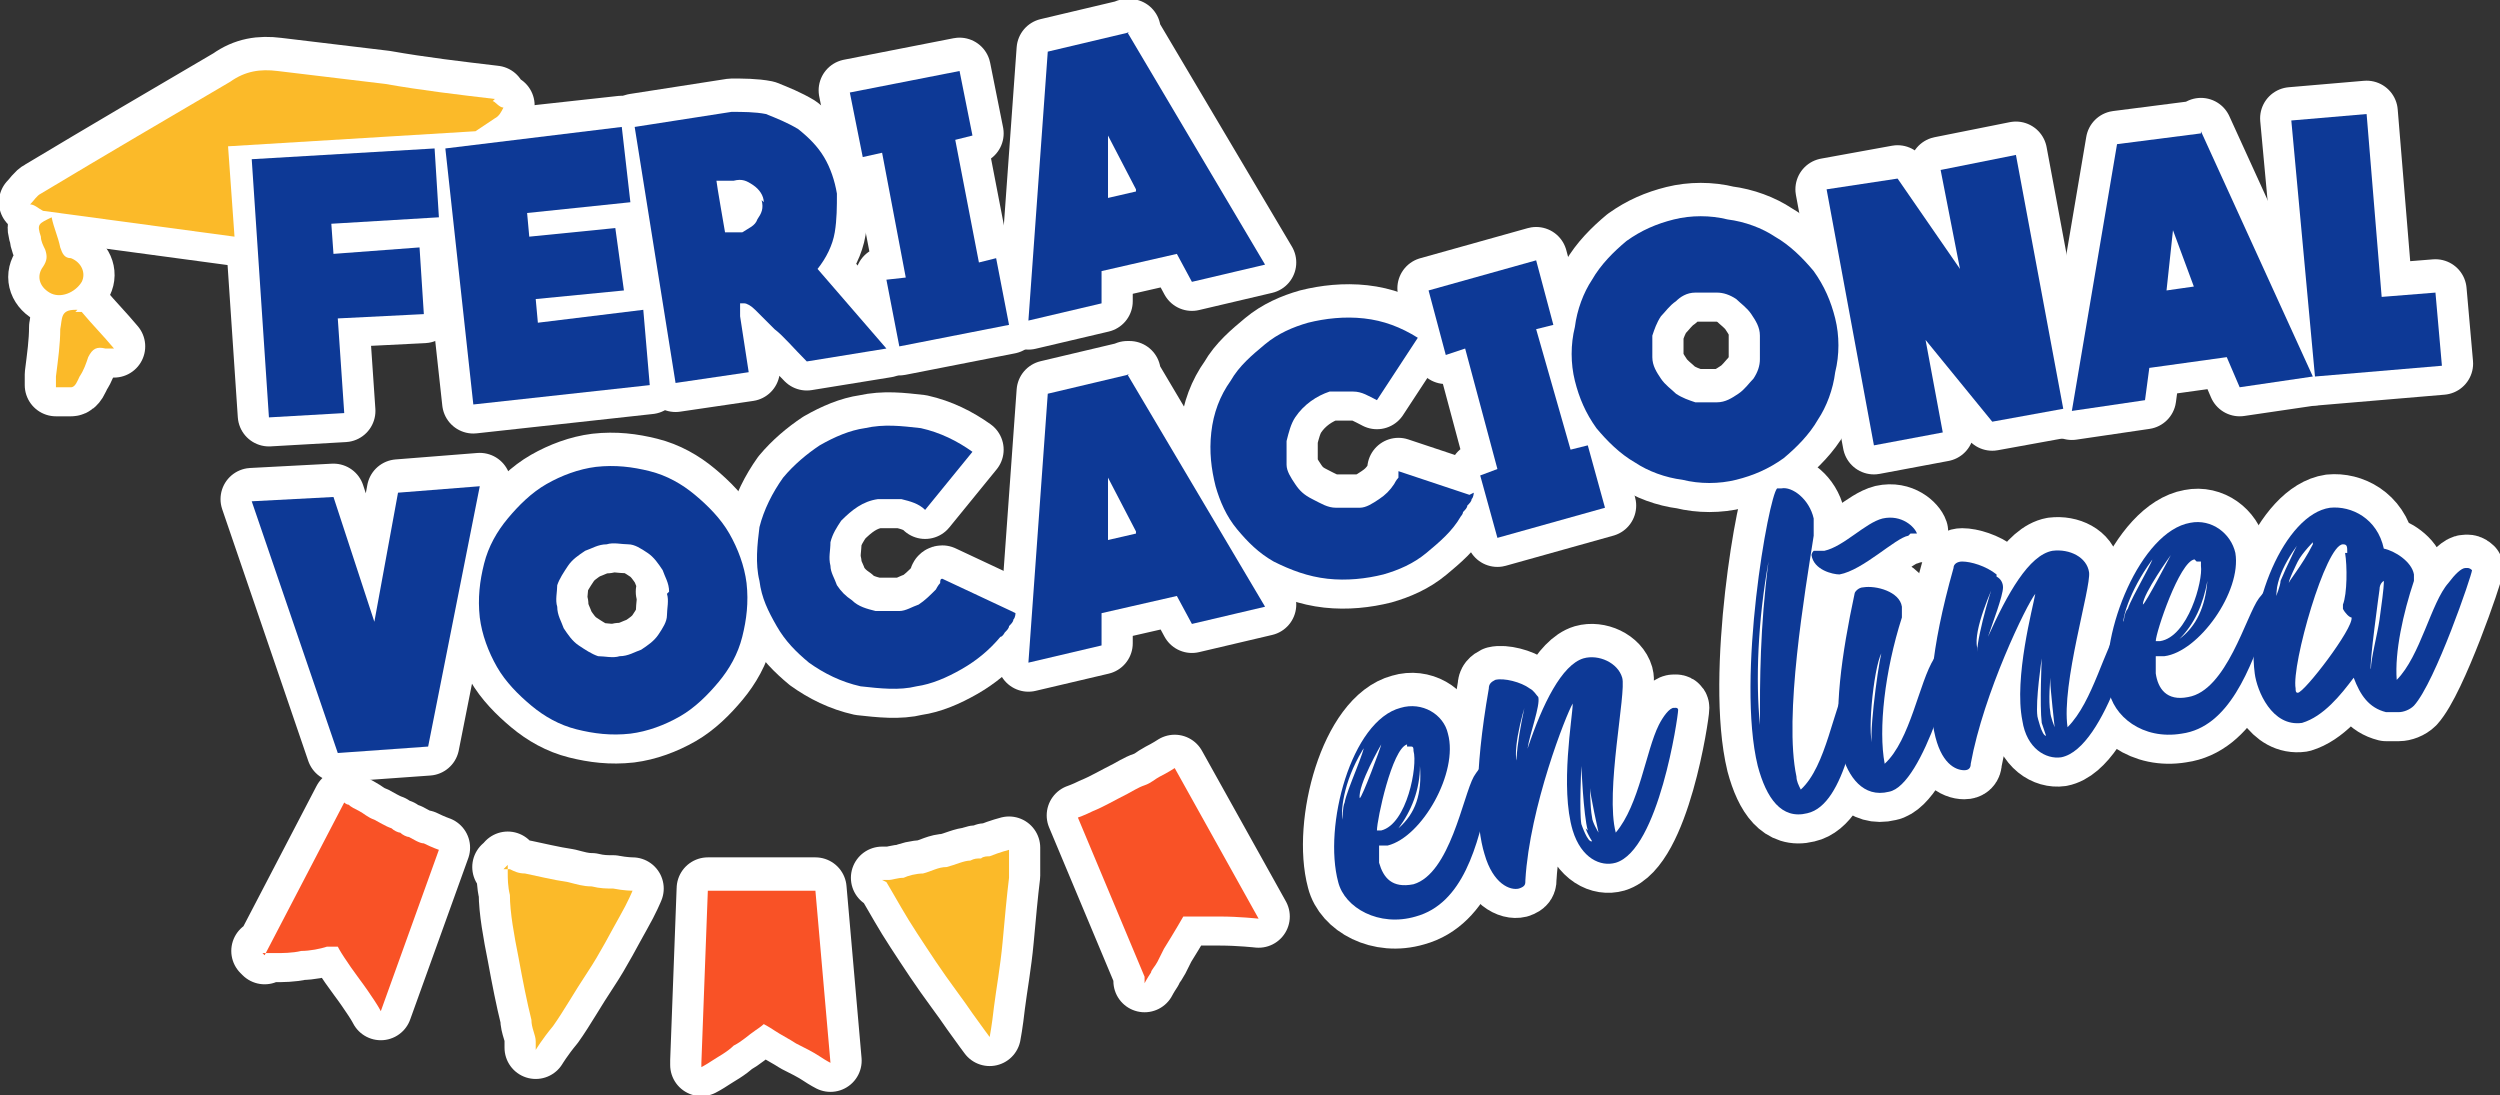 <?xml version="1.0" encoding="UTF-8"?>
<svg id="a" data-name="Layer 1" xmlns="http://www.w3.org/2000/svg" viewBox="0 0 116.2 50.9">
  <rect x="0" y="0" width="116.2" height="50.9" fill="#333333" stroke="none"/>
  <defs>
    <style>
      .b {
        fill: #fff;
        stroke: #fff;
        stroke-linecap: round;
        stroke-linejoin: round;
        stroke-width: 2.9px;
      }

      .c {
        fill: #f95226;
      }

      .d {
        fill: #fbba29;
      }

      .e {
        fill: #0d3996;
      }
    </style>
  </defs>
  <g>
    <path class="b" d="M53.2,45.6s.1-.2,.3-.5c0-.1,.2-.3,.3-.5,.1-.2,.2-.4,.3-.6,.5-.8,.9-1.5,.9-1.5,0,0,.2,0,.5,0,.2,0,.4,0,.6,0,.2,0,.4,0,.6,0,.9,0,1.8,.1,1.8,.1l-3.9-7s-.3,.2-.7,.4c-.2,.1-.4,.3-.7,.4-.3,.1-.6,.3-.8,.4-.6,.3-1.1,.6-1.6,.8-.4,.2-.7,.3-.7,.3l3.1,7.4Z"/>
    <path class="b" d="M41.2,40.9s.3,.5,.7,1.2c.4,.7,1,1.6,1.6,2.5,.6,.9,1.3,1.8,1.7,2.4,.5,.7,.8,1.1,.8,1.1,0,0,.1-.5,.2-1.4,.1-.8,.3-1.9,.4-3,.1-1.1,.2-2.2,.3-3,0-.8,0-1.3,0-1.3,0,0-.4,.1-.9,.3-.1,0-.3,0-.4,.1-.2,0-.3,0-.5,.1-.3,0-.7,.2-1.1,.3-.4,0-.7,.2-1.1,.3-.3,0-.7,.1-.9,.2-.3,0-.5,.1-.7,.1-.2,0-.3,0-.3,0"/>
    <path class="b" d="M32.6,49.5s.2-.1,.5-.3c.3-.2,.7-.4,1-.7,.4-.2,.7-.5,1-.7,.3-.2,.4-.3,.4-.3,0,0,.2,.1,.5,.3,.3,.2,.7,.4,1,.6,.4,.2,.8,.4,1.1,.6,.3,.2,.5,.3,.5,.3l-.7-8s0,0-.2,0c-.1,0-.3,0-.6,0-.5,0-1.1,0-1.7,0-.6,0-1.3,0-1.7,0-.2,0-.4,0-.6,0-.1,0-.2,0-.2,0l-.3,8Z"/>
    <path class="b" d="M23.6,40.1s0,.1,0,.4c0,.2,0,.6,.1,1,0,.8,.2,1.9,.4,2.9,.2,1.1,.4,2.1,.6,2.9,0,.4,.2,.7,.2,1,0,.2,0,.4,0,.4,0,0,.3-.5,.8-1.1,.5-.7,1-1.6,1.6-2.5,.6-.9,1.1-1.9,1.5-2.6,.4-.7,.6-1.2,.6-1.2,0,0-.4,0-.9-.1-.3,0-.6,0-1-.1-.4,0-.7-.1-1.1-.2-.7-.1-1.5-.3-2-.4-.3,0-.5-.1-.7-.2-.2,0-.3,0-.3,0"/>
    <path class="b" d="M12.2,44.2s0,0,.2,0c0,0,.2,0,.4,0,.3,0,.8,0,1.2-.1,.4,0,.9-.1,1.2-.2,.3,0,.5,0,.5,0,0,0,.1,.2,.3,.5,.2,.3,.4,.6,.7,1,.3,.4,.5,.7,.7,1,.2,.3,.3,.5,.3,.5l2.7-7.5s-.3-.1-.7-.3c-.2,0-.5-.2-.7-.3-.1,0-.3-.1-.4-.2-.1,0-.3-.1-.4-.2-.3-.1-.6-.3-.8-.4-.3-.1-.5-.3-.7-.4-.2-.1-.4-.2-.5-.3-.1,0-.2-.1-.2-.1l-3.7,7.1Z"/>
    <polygon class="b" points="18.5 22.8 22.3 22.5 19.9 34.6 15.7 34.9 11.7 23.2 15.5 23 17.4 28.8 18.5 22.8"/>
    <path class="b" d="M27.7,21.6c.9-.1,1.7,0,2.5,.2,.8,.2,1.5,.6,2.1,1.1,.6,.5,1.2,1.1,1.6,1.8,.4,.7,.7,1.5,.8,2.3,.1,.9,0,1.7-.2,2.5-.2,.8-.6,1.5-1.1,2.1-.5,.6-1.1,1.2-1.8,1.6-.7,.4-1.5,.7-2.3,.8-.9,.1-1.7,0-2.5-.2-.8-.2-1.5-.6-2.1-1.1-.6-.5-1.2-1.1-1.6-1.8-.4-.7-.7-1.5-.8-2.3-.1-.9,0-1.7,.2-2.5,.2-.8,.6-1.5,1.1-2.1,.5-.6,1.1-1.2,1.8-1.6,.7-.4,1.5-.7,2.3-.8m3.4,5.8c0-.4-.2-.7-.3-1-.2-.3-.4-.6-.7-.8-.3-.2-.6-.4-.9-.4-.3,0-.7-.1-1,0-.4,0-.7,.2-1,.3-.3,.2-.6,.4-.8,.7-.2,.3-.4,.6-.5,.9,0,.3-.1,.7,0,1,0,.4,.2,.7,.3,1,.2,.3,.4,.6,.7,.8,.3,.2,.6,.4,.9,.5,.3,0,.7,.1,1,0,.4,0,.7-.2,1-.3,.3-.2,.6-.4,.8-.7,.2-.3,.4-.6,.4-.9,0-.3,.1-.7,0-1"/>
    <path class="b" d="M47.2,28.4c0,0,0,.2-.1,.3,0,.1-.1,.2-.2,.3,0,.1-.1,.2-.2,.3,0,0-.1,.2-.2,.2-.5,.6-1.1,1.1-1.8,1.5-.7,.4-1.4,.7-2.1,.8-.8,.2-1.7,.1-2.6,0-.9-.2-1.7-.6-2.4-1.1-.6-.5-1.1-1-1.5-1.7-.4-.7-.7-1.3-.8-2.1-.2-.8-.1-1.7,0-2.5,.2-.8,.6-1.6,1.1-2.3,.5-.6,1.1-1.1,1.7-1.5,.7-.4,1.4-.7,2.1-.8,.9-.2,1.7-.1,2.6,0,.9,.2,1.7,.6,2.4,1.1l-2.2,2.7c-.3-.3-.7-.4-1.1-.5-.4,0-.8,0-1.1,0-.7,.1-1.2,.5-1.7,1-.2,.3-.4,.6-.5,1,0,.4-.1,.7,0,1.1,0,.3,.2,.6,.3,.9,.2,.3,.4,.5,.7,.7,.3,.3,.7,.4,1.1,.5,.4,0,.7,0,1.1,0,.3,0,.6-.2,.9-.3,.3-.2,.5-.4,.8-.7,0,0,.1-.2,.2-.3,0-.1,0-.2,.1-.2l3.2,1.5Z"/>
    <path class="b" d="M52.4,17.3l6.4,10.8-3.4,.8-.7-1.3-3.5,.8v1.5s-3.4,.8-3.4,.8l.9-12.5,3.8-.9Zm.4,7.3l-1.3-2.5v2.9s1.3-.3,1.3-.3Z"/>
    <path class="b" d="M68.5,22.8c0,0,0,.2-.1,.3,0,.1-.1,.2-.2,.3,0,.1-.1,.2-.2,.3,0,.1-.1,.2-.1,.2-.4,.7-1,1.2-1.6,1.7-.6,.5-1.3,.8-2,1-.8,.2-1.7,.3-2.6,.2-.9-.1-1.7-.4-2.5-.8-.7-.4-1.2-.9-1.7-1.5-.5-.6-.8-1.3-1-2-.2-.8-.3-1.6-.2-2.5,.1-.9,.4-1.7,.9-2.4,.4-.7,1-1.2,1.6-1.7,.6-.5,1.3-.8,2-1,.8-.2,1.7-.3,2.6-.2,.9,.1,1.7,.4,2.5,.9l-1.9,2.9c-.4-.2-.7-.4-1.1-.4-.4,0-.8,0-1.1,0-.6,.2-1.2,.6-1.6,1.2-.2,.3-.3,.7-.4,1.1,0,.4,0,.7,0,1.1,0,.3,.2,.6,.4,.9,.2,.3,.4,.5,.8,.7,.4,.2,.7,.4,1.1,.4,.4,0,.8,0,1.1,0,.3,0,.6-.2,.9-.4,.3-.2,.5-.4,.7-.7,0,0,.1-.2,.2-.3,0-.1,0-.2,0-.3l3.3,1.1Z"/>
    <polygon class="b" points="66.4 13.4 71.4 12 72.2 15 71.4 15.2 73 20.8 73.8 20.6 74.6 23.5 69.6 24.9 68.8 22 69.6 21.7 68.1 16.1 67.2 16.4 66.4 13.4"/>
    <path class="b" d="M77.8,10.1c.8-.2,1.7-.2,2.5,0,.8,.1,1.6,.4,2.2,.8,.7,.4,1.3,1,1.8,1.6,.5,.7,.8,1.4,1,2.2,.2,.8,.2,1.7,0,2.5-.1,.8-.4,1.6-.8,2.2-.4,.7-1,1.3-1.6,1.8-.7,.5-1.4,.8-2.2,1-.8,.2-1.7,.2-2.5,0-.8-.1-1.6-.4-2.2-.8-.7-.4-1.3-1-1.8-1.6-.5-.7-.8-1.4-1-2.2-.2-.8-.2-1.7,0-2.5,.1-.8,.4-1.6,.8-2.2,.4-.7,1-1.3,1.6-1.8,.7-.5,1.4-.8,2.2-1m4,5.4c0-.4-.2-.7-.4-1-.2-.3-.5-.5-.7-.7-.3-.2-.6-.3-.9-.3-.3,0-.7,0-1,0-.4,0-.7,.2-.9,.4-.3,.2-.5,.5-.7,.7-.2,.3-.3,.6-.4,.9,0,.3,0,.7,0,1,0,.4,.2,.7,.4,1,.2,.3,.5,.5,.7,.7,.3,.2,.6,.3,.9,.4,.3,0,.7,0,1,0,.4,0,.7-.2,1-.4,.3-.2,.5-.5,.7-.7,.2-.3,.3-.6,.3-.9s0-.7,0-1"/>
    <polygon class="b" points="93.7 7.1 95.9 18.9 92.6 19.5 89.5 15.7 90.3 20 87.1 20.6 84.9 8.8 88.2 8.2 91.1 12.4 90.2 7.8 93.7 7.1"/>
    <path class="b" d="M102.3,6l5.2,11.4-3.4,.5-.6-1.4-3.6,.5-.2,1.5-3.4,.5,2.1-12.4,3.9-.5Zm-.3,7.3l-1-2.7-.3,2.8,1.4-.2Z"/>
    <polygon class="b" points="113.2 13.5 113.5 16.9 107.6 17.4 106.5 5.5 110 5.2 110.7 13.7 113.2 13.5"/>
    <path class="b" d="M69.3,35.4c0,0,0,0,.1,0,0,.2,0,.5,0,.8l-.2,.6c-.5,2.4-1.2,5.1-3.4,5.7-1.7,.5-3.3-.4-3.6-1.6-.7-2.6,.6-7.5,2.9-8.1,1-.3,2,.3,2.2,1.2,.5,1.8-1.2,4.8-2.8,5.2-.2,0-.3,0-.4,0,0,.3,0,.5,0,.8,.2,.7,.6,1.2,1.6,1,1.7-.5,2.3-4.1,2.8-5,.3-.5,.6-.7,.7-.8m-5.7-.7c-1,1.5-1.2,3-1.1,3.5,0,0,0-.6,.1-.8,.1-.6,1-2.5,.9-2.7m.8,0c0,0-1.1,1.9-1,2.5,.1,0,1-2.4,1-2.5m1.2,0c-.7,.2-1.4,3.5-1.4,4,0,0,.1,0,.2,0,1.2-.3,1.7-3,1.5-3.7,0-.1,0-.2-.1-.2,0,0-.1,0-.2,0m.6,.9c0,1.1-.4,2.1-1,2.9,.8-.7,1.1-1.6,1-2.9"/>
    <path class="b" d="M77.9,32.8c0,0,.1,0,.1,.1,0,.3-.9,6.5-2.9,7.1-.7,.2-1.6-.2-2-1.5-.6-2,0-5.3,0-5.9-.3,.5-2,4.8-2.2,8.2,0,.2,0,.3-.3,.4-.4,.1-1.2-.2-1.6-1.6-.4-1.3-.5-3.7,.2-7.7,0-.2,.1-.3,.3-.4,.4-.1,1.2,.1,1.6,.4v.2c-.2,.4-.8,2.5-.6,3.2,0,0,0,.1,0,.2-.1-.8,.5-3.5,.6-3.6,.2,.1,.3,.3,.4,.4,.1,.4-.4,1.7-.5,2.4,.7-2.1,1.6-3.9,2.6-4.2,.7-.2,1.6,.2,1.8,.9,.2,.7-.8,5.3-.3,7.2,1.1-1.3,1.4-3.8,2-5,.2-.4,.5-.8,.7-.8m-4,5.7c-.2-.7-.3-3-.3-3,0,0-.1,2.1,0,2.7,0,0,.3,.9,.5,.8,0,0-.2-.3-.3-.6m.2-2.1c0,0,0,1.1,.1,1.6,0,.2,.3,.7,.3,.7,0,0-.4-1.8-.4-2.1,0,0,0-.2,0-.2"/>
    <path class="b" d="M86.6,30.7c0,0,.1,0,.2,.1,0,.1,0,.3,0,.6-.5,1.8-1,5.9-2.8,6.3-1.2,.3-1.9-.7-2.3-2.2-1-4.1,.5-12.5,.9-12.9,0,0,.1,0,.2,0,.5-.1,1.3,.5,1.5,1.4,0,.3,0,.5,0,.8-.4,2.6-1.4,8.4-.8,11.2,0,.2,.1,.4,.2,.6,1.2-1.1,1.5-3.8,2.2-5,.3-.4,.6-.8,.7-.8m-4.4-4.8c-.5,2.8-.6,5.5-.4,7.6,0-2.1,0-4.5,.4-7.6"/>
    <path class="b" d="M88.7,24.8c-.6,.1-2.1,1.6-3.2,1.8-.3,0-1.2-.2-1.3-.9,0,0,0-.1,.1-.2,.1,0,.3,0,.5,0,.9-.2,1.9-1.3,2.7-1.5,.9-.2,1.5,.4,1.6,.7,0,0,0,0,0,0,0,0,0,0-.1,0,0,0-.1,0-.2,0m1.9,5.1c0,0,.1,0,.2,.1,.1,.6-1.5,6.5-3.1,6.8-1.2,.3-1.9-.7-2.2-1.8-.4-1.8,0-4.6,.6-7.4,0-.1,.2-.3,.4-.3,.6-.1,1.7,.2,1.8,.9,0,.2,0,.3,0,.5-.8,2.5-1.1,5.2-.8,6.8,1.2-1.1,1.6-3.8,2.3-4.9,.3-.4,.6-.7,.7-.8m-3,.4c-.4,0-.8,3.4-.6,4.3,0,.2,0,.3,0,.3,0,0,0-.1,0-.3-.1-.8,.4-4.3,.5-4.3"/>
    <path class="b" d="M99.3,28.2c0,0,.1,0,.1,.1,0,.3-1.5,6.4-3.6,6.8-.7,.1-1.6-.4-1.8-1.7-.4-2,.5-5.3,.6-5.9-.4,.5-2.4,4.6-3,7.9,0,.2-.1,.3-.3,.3-.4,0-1.1-.3-1.4-1.8-.3-1.4-.2-3.7,.9-7.6,0-.2,.2-.3,.4-.3,.4,0,1.1,.2,1.6,.6v.2c-.2,.4-1.1,2.4-.9,3.2,0,0,0,.1,0,.2,0-.8,.8-3.5,.9-3.5,.2,.1,.3,.3,.3,.5,0,.4-.5,1.7-.7,2.3,.9-2,1.9-3.8,3-4,.8-.1,1.6,.3,1.7,1,.1,.7-1.3,5.2-1,7.2,1.2-1.2,1.7-3.7,2.5-4.8,.3-.4,.6-.7,.8-.7m-4.5,5.3c-.1-.8,0-3,0-3,0,0-.3,2-.2,2.7,0,0,.2,.9,.4,.9,0,0-.1-.3-.2-.6m.4-2.1c0,0-.1,1.1,0,1.6,0,.2,.2,.7,.2,.7,0,0-.2-1.8-.2-2.1,0,0,0-.2,0-.2"/>
    <path class="b" d="M105.8,27.3c0,0,0,0,0,0,0,.2,0,.5-.2,.8l-.2,.6c-.8,2.3-1.8,5-4,5.3-1.8,.3-3.2-.8-3.4-2.1-.4-2.6,1.5-7.3,3.8-7.7,1-.2,1.9,.5,2.1,1.4,.3,1.8-1.7,4.6-3.3,4.8-.2,0-.3,0-.4,0,0,.3,0,.5,0,.8,.1,.7,.5,1.3,1.5,1.1,1.8-.3,2.7-3.8,3.3-4.6,.4-.5,.6-.7,.8-.7m-5.6-1.3c-1.1,1.4-1.6,2.9-1.5,3.3,0,0,0-.6,.2-.8,.2-.6,1.3-2.4,1.2-2.5m.8,0c0,0-1.3,1.8-1.3,2.3,.1,0,1.3-2.3,1.3-2.3m1.1,.2c-.7,.1-1.8,3.4-1.8,3.8,0,0,.1,0,.2,0,1.3-.2,2-2.8,1.9-3.5,0-.1,0-.2,0-.2,0,0-.1,0-.2,0m.5,.9c-.2,1.1-.6,2-1.3,2.7,.8-.6,1.2-1.5,1.3-2.7"/>
    <path class="b" d="M114.7,26.3c0,0,.1,0,.2,.1,0,.2-1.7,5.2-2.7,6.3-.2,.2-.5,.3-.7,.3-.2,0-.3,0-.5,0h-.1c-.8-.2-1.2-.8-1.5-1.6-.6,.8-1.4,1.8-2.4,2.1-1.4,.2-2.1-1.5-2.2-2.3-.4-3.1,1.4-7.4,3.5-7.7,1-.1,2.2,.5,2.5,1.9,.5,.1,1.3,.6,1.4,1.2,0,0,0,.2,0,.3-.5,1.5-.9,3.3-.8,4.6,1.1-1.1,1.6-3.6,2.4-4.5,.3-.4,.6-.7,.8-.7m-7.4-1.6c-.5,.6-1.4,1.8-1.4,2.9,0,0,.2-.5,.2-.7,.2-.5,1-2.2,1.1-2.2m.5,.3c0,0-.6,.6-.8,1,0,0-.5,1-.4,1-.1,0,.6-.8,1.1-1.8,0,0,0-.1,0-.1m1.6,.5c0-.3,0-.4-.2-.4-.8,0-2.4,5.6-2.2,6.7,0,.1,0,.2,.1,.2,.3,0,2.6-3,2.5-3.5-.1,0-.3-.2-.4-.4,0,0,0-.1,0-.2,.2-.5,.2-1.8,.1-2.4m1.8,1.3c0,0,0,0,0,0,0,0-.2,.1-.2,.4,0,0-.5,3.6-.4,3.7,0-.5,.3-1.6,.4-2.3,.1-.7,.2-1.5,.2-1.7"/>
    <polygon class="b" points="20.2 6.8 20.4 10 15.4 10.3 15.5 11.7 19.5 11.4 19.7 14.5 15.7 14.7 16 19.1 12.5 19.3 11.7 7.4 20.2 6.8"/>
    <polygon class="b" points="29.9 14.3 30.2 17.8 22 18.7 20.7 6.8 28.9 5.9 29.3 9.3 24.5 9.8 24.6 10.9 28.6 10.5 29 13.4 24.9 13.8 25 14.9 29.9 14.3"/>
    <path class="b" d="M41.2,16.1l-3.7,.6c-.6-.6-1.1-1.2-1.5-1.5-.4-.4-.7-.7-.9-.9-.2-.2-.4-.3-.5-.3-.1,0-.2,0-.2,0,0,0,0,.1,0,.3,0,.1,0,.2,0,.3l.4,2.6-3.4,.5-1.9-11.9,4.5-.7c.5,0,1.1,0,1.6,.1,.5,.2,1,.4,1.5,.7,.5,.4,.9,.8,1.2,1.3,.3,.5,.5,1.1,.6,1.7,0,.6,0,1.2-.1,1.8-.1,.6-.4,1.2-.8,1.7l3.2,3.7Zm-5.7-6.8c0-.3-.2-.6-.5-.8-.3-.2-.5-.3-.9-.2h-.8c0,.1,.4,2.4,.4,2.4h.8c.3-.2,.6-.3,.7-.6,.2-.3,.3-.5,.2-.9"/>
    <polygon class="b" points="39.5 4.2 44.6 3.2 45.2 6.2 44.4 6.4 45.5 12.1 46.3 11.9 46.9 15 41.8 16 41.2 12.9 42.1 12.8 41 7.1 40.1 7.2 39.5 4.2"/>
    <path class="b" d="M52.4,1.4l6.4,10.8-3.4,.8-.7-1.3-3.5,.8v1.5s-3.4,.8-3.4,.8l.9-12.5,3.8-.9Zm.4,7.3l-1.3-2.5v2.9s1.3-.3,1.3-.3Z"/>
    <path class="b" d="M3.6,14.3s0,0-.1,0c-.7,0-.6,.4-.7,.9,0,.7-.1,1.4-.2,2.2,0,.2,0,.5,0,.5,.2,0,.5,0,.7,0,.2,0,.3-.3,.4-.5,.2-.3,.3-.6,.4-.9,.2-.4,.4-.5,.8-.4,.1,0,.3,0,.4,0,0,0,0,0,0,0-.5-.6-1-1.1-1.5-1.7,0,0-.2,0-.3,0"/>
    <path class="b" d="M3.8,13.1c.2-.4,0-.9-.5-1.1-.3,0-.4-.2-.5-.5-.1-.5-.3-.9-.4-1.4-.6,.3-.7,.3-.5,.9,0,.2,.1,.4,.2,.6,.1,.3,.1,.5-.1,.8-.3,.4-.2,.9,.3,1.2,.5,.3,1.2,0,1.5-.5"/>
    <path class="b" d="M23,4.5c-1.7-.2-3.4-.4-5.1-.7-1.7-.2-3.3-.4-5-.6-.8-.1-1.5,0-2.2,.5-2.9,1.7-5.8,3.4-8.8,5.2-.2,.1-.3,.3-.5,.5,.2,0,.4,.2,.6,.3,3,.4,5.9,.8,8.9,1.2l-.3-4.2,11.5-.7c.3-.2,.6-.4,.9-.6,.2-.1,.3-.3,.4-.5-.2,0-.4-.3-.5-.3"/>
  </g>
  <path class="c" d="M53.2,45.7s.1-.2,.3-.5c0-.1,.2-.3,.3-.5,.1-.2,.2-.4,.3-.6,.5-.8,.9-1.5,.9-1.5,0,0,.2,0,.5,0,.2,0,.4,0,.6,0,.2,0,.4,0,.6,0,.9,0,1.8,.1,1.8,.1l-3.9-7s-.3,.2-.7,.4c-.2,.1-.4,.3-.7,.4-.3,.1-.6,.3-.8,.4-.6,.3-1.1,.6-1.6,.8-.4,.2-.7,.3-.7,.3l3.1,7.4Z"/>
  <path class="d" d="M41.2,41s.3,.5,.7,1.2c.4,.7,1,1.6,1.6,2.5,.6,.9,1.3,1.8,1.7,2.4,.5,.7,.8,1.1,.8,1.1,0,0,.1-.5,.2-1.4,.1-.8,.3-1.9,.4-3,.1-1.1,.2-2.2,.3-3,0-.8,0-1.3,0-1.3,0,0-.4,.1-.9,.3-.1,0-.3,0-.4,.1-.2,0-.3,0-.5,.1-.3,0-.7,.2-1.1,.3-.4,0-.7,.2-1.1,.3-.3,0-.7,.1-.9,.2-.3,0-.5,.1-.7,.1-.2,0-.3,0-.3,0"/>
  <path class="c" d="M32.6,49.6s.2-.1,.5-.3c.3-.2,.7-.4,1-.7,.4-.2,.7-.5,1-.7,.3-.2,.4-.3,.4-.3,0,0,.2,.1,.5,.3,.3,.2,.7,.4,1,.6,.4,.2,.8,.4,1.1,.6,.3,.2,.5,.3,.5,.3l-.7-8s0,0-.2,0c-.1,0-.3,0-.6,0-.5,0-1.1,0-1.7,0-.6,0-1.3,0-1.7,0-.2,0-.4,0-.6,0-.1,0-.2,0-.2,0l-.3,8Z"/>
  <path class="d" d="M23.6,40.2s0,.1,0,.4c0,.2,0,.6,.1,1,0,.8,.2,1.9,.4,2.9,.2,1.1,.4,2.1,.6,2.9,0,.4,.2,.7,.2,1,0,.2,0,.4,0,.4,0,0,.3-.5,.8-1.1,.5-.7,1-1.6,1.6-2.5,.6-.9,1.1-1.9,1.5-2.6,.4-.7,.6-1.2,.6-1.2,0,0-.4,0-.9-.1-.3,0-.6,0-1-.1-.4,0-.7-.1-1.1-.2-.7-.1-1.5-.3-2-.4-.3,0-.5-.1-.7-.2-.2,0-.3,0-.3,0"/>
  <path class="c" d="M12.2,44.3s0,0,.2,0c0,0,.2,0,.4,0,.3,0,.8,0,1.2-.1,.4,0,.9-.1,1.2-.2,.3,0,.5,0,.5,0,0,0,.1,.2,.3,.5,.2,.3,.4,.6,.7,1,.3,.4,.5,.7,.7,1,.2,.3,.3,.5,.3,.5l2.7-7.5s-.3-.1-.7-.3c-.2,0-.5-.2-.7-.3-.1,0-.3-.1-.4-.2-.1,0-.3-.1-.4-.2-.3-.1-.6-.3-.8-.4-.3-.1-.5-.3-.7-.4-.2-.1-.4-.2-.5-.3-.1,0-.2-.1-.2-.1l-3.7,7.1Z"/>
  <polygon class="e" points="18.5 22.9 22.3 22.6 19.9 34.7 15.7 35 11.7 23.3 15.5 23.1 17.4 28.9 18.5 22.9"/>
  <path class="e" d="M27.7,21.7c.9-.1,1.7,0,2.5,.2,.8,.2,1.5,.6,2.1,1.1,.6,.5,1.2,1.1,1.6,1.8,.4,.7,.7,1.5,.8,2.3,.1,.9,0,1.7-.2,2.5-.2,.8-.6,1.5-1.1,2.1-.5,.6-1.1,1.2-1.8,1.6-.7,.4-1.5,.7-2.3,.8-.9,.1-1.7,0-2.5-.2-.8-.2-1.5-.6-2.1-1.1-.6-.5-1.2-1.1-1.6-1.8-.4-.7-.7-1.5-.8-2.3-.1-.9,0-1.7,.2-2.5,.2-.8,.6-1.5,1.1-2.1,.5-.6,1.1-1.2,1.8-1.6,.7-.4,1.5-.7,2.3-.8m3.4,5.8c0-.4-.2-.7-.3-1-.2-.3-.4-.6-.7-.8-.3-.2-.6-.4-.9-.4-.3,0-.7-.1-1,0-.4,0-.7,.2-1,.3-.3,.2-.6,.4-.8,.7-.2,.3-.4,.6-.5,.9,0,.3-.1,.7,0,1,0,.4,.2,.7,.3,1,.2,.3,.4,.6,.7,.8,.3,.2,.6,.4,.9,.5,.3,0,.7,.1,1,0,.4,0,.7-.2,1-.3,.3-.2,.6-.4,.8-.7,.2-.3,.4-.6,.4-.9,0-.3,.1-.7,0-1"/>
  <path class="e" d="M47.2,28.5c0,0,0,.2-.1,.3,0,.1-.1,.2-.2,.3,0,.1-.1,.2-.2,.3,0,0-.1,.2-.2,.2-.5,.6-1.1,1.1-1.8,1.5-.7,.4-1.4,.7-2.1,.8-.8,.2-1.7,.1-2.6,0-.9-.2-1.7-.6-2.4-1.1-.6-.5-1.1-1-1.5-1.7-.4-.7-.7-1.3-.8-2.1-.2-.8-.1-1.7,0-2.5,.2-.8,.6-1.6,1.1-2.3,.5-.6,1.1-1.1,1.7-1.5,.7-.4,1.4-.7,2.1-.8,.9-.2,1.7-.1,2.6,0,.9,.2,1.7,.6,2.4,1.1l-2.2,2.7c-.3-.3-.7-.4-1.1-.5-.4,0-.8,0-1.1,0-.7,.1-1.2,.5-1.7,1-.2,.3-.4,.6-.5,1,0,.4-.1,.7,0,1.1,0,.3,.2,.6,.3,.9,.2,.3,.4,.5,.7,.7,.3,.3,.7,.4,1.1,.5,.4,0,.7,0,1.1,0,.3,0,.6-.2,.9-.3,.3-.2,.5-.4,.8-.7,0,0,.1-.2,.2-.3,0-.1,0-.2,.1-.2l3.2,1.5Z"/>
  <path class="e" d="M52.4,17.4l6.4,10.8-3.4,.8-.7-1.3-3.5,.8v1.5s-3.4,.8-3.4,.8l.9-12.5,3.8-.9Zm.4,7.3l-1.3-2.5v2.9s1.3-.3,1.3-.3Z"/>
  <path class="e" d="M68.5,22.9c0,0,0,.2-.1,.3,0,.1-.1,.2-.2,.3,0,.1-.1,.2-.2,.3,0,.1-.1,.2-.1,.2-.4,.7-1,1.2-1.6,1.7-.6,.5-1.3,.8-2,1-.8,.2-1.7,.3-2.6,.2-.9-.1-1.7-.4-2.5-.8-.7-.4-1.2-.9-1.7-1.5-.5-.6-.8-1.3-1-2-.2-.8-.3-1.6-.2-2.5,.1-.9,.4-1.7,.9-2.4,.4-.7,1-1.2,1.6-1.7,.6-.5,1.3-.8,2-1,.8-.2,1.7-.3,2.6-.2,.9,.1,1.7,.4,2.5,.9l-1.9,2.9c-.4-.2-.7-.4-1.1-.4-.4,0-.8,0-1.1,0-.6,.2-1.2,.6-1.6,1.2-.2,.3-.3,.7-.4,1.1,0,.4,0,.7,0,1.1,0,.3,.2,.6,.4,.9,.2,.3,.4,.5,.8,.7,.4,.2,.7,.4,1.1,.4,.4,0,.8,0,1.1,0,.3,0,.6-.2,.9-.4,.3-.2,.5-.4,.7-.7,0,0,.1-.2,.2-.3,0-.1,0-.2,0-.3l3.3,1.1Z"/>
  <polygon class="e" points="66.4 13.5 71.4 12.1 72.2 15.1 71.4 15.3 73 20.9 73.8 20.7 74.6 23.6 69.6 25 68.8 22.1 69.6 21.8 68.1 16.2 67.2 16.5 66.4 13.5"/>
  <path class="e" d="M77.8,10.2c.8-.2,1.7-.2,2.5,0,.8,.1,1.6,.4,2.2,.8,.7,.4,1.3,1,1.8,1.6,.5,.7,.8,1.4,1,2.2,.2,.8,.2,1.7,0,2.5-.1,.8-.4,1.6-.8,2.2-.4,.7-1,1.3-1.6,1.8-.7,.5-1.4,.8-2.2,1-.8,.2-1.7,.2-2.5,0-.8-.1-1.6-.4-2.2-.8-.7-.4-1.3-1-1.8-1.6-.5-.7-.8-1.4-1-2.2-.2-.8-.2-1.7,0-2.5,.1-.8,.4-1.6,.8-2.2,.4-.7,1-1.3,1.6-1.8,.7-.5,1.4-.8,2.2-1m4,5.4c0-.4-.2-.7-.4-1-.2-.3-.5-.5-.7-.7-.3-.2-.6-.3-.9-.3-.3,0-.7,0-1,0-.4,0-.7,.2-.9,.4-.3,.2-.5,.5-.7,.7-.2,.3-.3,.6-.4,.9,0,.3,0,.7,0,1,0,.4,.2,.7,.4,1,.2,.3,.5,.5,.7,.7,.3,.2,.6,.3,.9,.4,.3,0,.7,0,1,0,.4,0,.7-.2,1-.4,.3-.2,.5-.5,.7-.7,.2-.3,.3-.6,.3-.9,0-.3,0-.7,0-1"/>
  <polygon class="e" points="93.7 7.2 95.9 19 92.6 19.6 89.5 15.8 90.3 20.1 87.1 20.7 84.9 8.8 88.2 8.3 91.1 12.5 90.2 7.9 93.7 7.2"/>
  <path class="e" d="M102.3,6.1l5.2,11.4-3.4,.5-.6-1.4-3.6,.5-.2,1.5-3.4,.5,2.1-12.4,3.9-.5Zm-.3,7.3l-1-2.7-.3,2.8,1.4-.2Z"/>
  <polygon class="e" points="113.2 13.6 113.5 17 107.6 17.5 106.5 5.6 110 5.3 110.7 13.8 113.2 13.6"/>
  <path class="e" d="M69.3,35.5c0,0,0,0,.1,0,0,.2,0,.5,0,.8l-.2,.6c-.5,2.4-1.2,5.1-3.4,5.7-1.7,.5-3.3-.4-3.6-1.6-.7-2.6,.6-7.5,2.9-8.1,1-.3,2,.3,2.2,1.2,.5,1.8-1.2,4.8-2.8,5.2-.2,0-.3,0-.4,0,0,.3,0,.5,0,.8,.2,.7,.6,1.2,1.6,1,1.7-.5,2.3-4.1,2.8-5,.3-.5,.6-.7,.7-.8m-5.7-.7c-1,1.5-1.2,3-1.1,3.5,0,0,0-.6,.1-.8,.1-.6,1-2.5,.9-2.7m.8,0c0,0-1.1,1.9-1,2.5,.1,0,1-2.4,1-2.5m1.2,0c-.7,.2-1.4,3.5-1.4,4,0,0,.1,0,.2,0,1.2-.3,1.7-3,1.5-3.7,0-.1,0-.2-.1-.2,0,0-.1,0-.2,0m.6,.9c0,1.1-.4,2.1-1,2.9,.8-.7,1.1-1.6,1-2.9"/>
  <path class="e" d="M77.9,32.9c0,0,.1,0,.1,.1,0,.3-.9,6.5-2.9,7.1-.7,.2-1.6-.2-2-1.5-.6-2,0-5.3,0-5.9-.3,.5-2,4.8-2.2,8.2,0,.2,0,.3-.3,.4-.4,.1-1.2-.2-1.6-1.6-.4-1.3-.5-3.7,.2-7.7,0-.2,.1-.3,.3-.4,.4-.1,1.2,.1,1.6,.4v.2c-.2,.4-.8,2.5-.6,3.2,0,0,0,.1,0,.2-.1-.8,.5-3.5,.6-3.6,.2,.1,.3,.3,.4,.4,.1,.4-.4,1.7-.5,2.4,.7-2.1,1.6-3.9,2.6-4.2,.7-.2,1.6,.2,1.8,.9,.2,.7-.8,5.3-.3,7.2,1.1-1.3,1.4-3.8,2-5,.2-.4,.5-.8,.7-.8m-4,5.7c-.2-.7-.3-3-.3-3,0,0-.1,2.1,0,2.7,0,0,.3,.9,.5,.8,0,0-.2-.3-.3-.6m.2-2.1c0,0,0,1.1,.1,1.6,0,.2,.3,.7,.3,.7,0,0-.4-1.8-.4-2.1,0,0,0-.2,0-.2"/>
  <path class="e" d="M86.6,30.8c0,0,.1,0,.2,.1,0,.1,0,.3,0,.6-.5,1.8-1,5.9-2.8,6.3-1.2,.3-1.9-.7-2.3-2.2-1-4.1,.5-12.5,.9-12.9,0,0,.1,0,.2,0,.5-.1,1.3,.5,1.5,1.4,0,.3,0,.5,0,.8-.4,2.6-1.4,8.4-.8,11.2,0,.2,.1,.4,.2,.6,1.2-1.1,1.5-3.8,2.2-5,.3-.4,.6-.8,.7-.8m-4.4-4.8c-.5,2.8-.6,5.5-.4,7.6,0-2.1,0-4.5,.4-7.6"/>
  <path class="e" d="M88.7,24.9c-.6,.1-2.1,1.6-3.2,1.8-.3,0-1.2-.2-1.3-.9,0,0,0-.1,.1-.2,.1,0,.3,0,.5,0,.9-.2,1.9-1.3,2.7-1.5,.9-.2,1.5,.4,1.6,.7,0,0,0,0,0,0,0,0,0,0-.1,0,0,0-.1,0-.2,0m1.9,5.1c0,0,.1,0,.2,.1,.1,.6-1.5,6.5-3.1,6.8-1.2,.3-1.9-.7-2.2-1.8-.4-1.8,0-4.6,.6-7.4,0-.1,.2-.3,.4-.3,.6-.1,1.7,.2,1.8,.9,0,.2,0,.3,0,.5-.8,2.5-1.1,5.2-.8,6.8,1.2-1.1,1.6-3.8,2.3-4.9,.3-.4,.6-.7,.7-.8m-3,.4c-.4,0-.8,3.4-.6,4.3,0,.2,0,.3,0,.3,0,0,0-.1,0-.3-.1-.8,.4-4.3,.5-4.3"/>
  <path class="e" d="M99.3,28.3c0,0,.1,0,.1,.1,0,.3-1.5,6.4-3.6,6.8-.7,.1-1.6-.4-1.8-1.7-.4-2,.5-5.3,.6-5.9-.4,.5-2.4,4.6-3,7.9,0,.2-.1,.3-.3,.3-.4,0-1.1-.3-1.4-1.8-.3-1.4-.2-3.7,.9-7.6,0-.2,.2-.3,.4-.3,.4,0,1.1,.2,1.6,.6v.2c-.2,.4-1.1,2.4-.9,3.2,0,0,0,.1,0,.2,0-.8,.8-3.5,.9-3.5,.2,.1,.3,.3,.3,.5,0,.4-.5,1.7-.7,2.3,.9-2,1.9-3.8,3-4,.8-.1,1.6,.3,1.7,1,.1,.7-1.3,5.2-1,7.2,1.2-1.2,1.7-3.7,2.5-4.8,.3-.4,.6-.7,.8-.7m-4.5,5.3c-.1-.8,0-3,0-3,0,0-.3,2-.2,2.7,0,0,.2,.9,.4,.9,0,0-.1-.3-.2-.6m.4-2.1c0,0-.1,1.1,0,1.6,0,.2,.2,.7,.2,.7,0,0-.2-1.8-.2-2.1,0,0,0-.2,0-.2"/>
  <path class="e" d="M105.8,27.4c0,0,0,0,0,0,0,.2,0,.5-.2,.8l-.2,.6c-.8,2.3-1.8,5-4,5.3-1.8,.3-3.2-.8-3.4-2.1-.4-2.6,1.5-7.3,3.8-7.7,1-.2,1.9,.5,2.1,1.4,.3,1.8-1.7,4.6-3.3,4.8-.2,0-.3,0-.4,0,0,.3,0,.5,0,.8,.1,.7,.5,1.3,1.5,1.1,1.8-.3,2.7-3.8,3.3-4.6,.4-.5,.6-.7,.8-.7m-5.6-1.3c-1.1,1.4-1.6,2.9-1.5,3.3,0,0,0-.6,.2-.8,.2-.6,1.3-2.4,1.2-2.5m.8,0c0,0-1.3,1.8-1.3,2.3,.1,0,1.3-2.3,1.3-2.3m1.1,.2c-.7,.1-1.8,3.4-1.8,3.8,0,0,.1,0,.2,0,1.3-.2,2-2.8,1.9-3.5,0-.1,0-.2,0-.2,0,0-.1,0-.2,0m.5,.9c-.2,1.1-.6,2-1.3,2.7,.8-.6,1.2-1.5,1.3-2.7"/>
  <path class="e" d="M114.7,26.4c0,0,.1,0,.2,.1,0,.2-1.7,5.2-2.7,6.3-.2,.2-.5,.3-.7,.3-.2,0-.3,0-.5,0h-.1c-.8-.2-1.2-.8-1.5-1.6-.6,.8-1.4,1.8-2.4,2.1-1.4,.2-2.1-1.5-2.2-2.3-.4-3.1,1.4-7.4,3.5-7.7,1-.1,2.2,.5,2.5,1.9,.5,.1,1.3,.6,1.4,1.2,0,0,0,.2,0,.3-.5,1.5-.9,3.3-.8,4.6,1.1-1.1,1.6-3.6,2.4-4.5,.3-.4,.6-.7,.8-.7m-7.4-1.6c-.5,.6-1.4,1.8-1.4,2.9,0,0,.2-.5,.2-.7,.2-.5,1-2.2,1.1-2.2m.5,.3c0,0-.6,.6-.8,1,0,0-.5,1-.4,1-.1,0,.6-.8,1.1-1.8,0,0,0-.1,0-.1m1.6,.5c0-.3,0-.4-.2-.4-.8,0-2.4,5.6-2.2,6.7,0,.1,0,.2,.1,.2,.3,0,2.6-3,2.5-3.5-.1,0-.3-.2-.4-.4,0,0,0-.1,0-.2,.2-.5,.2-1.8,.1-2.4m1.8,1.3c0,0,0,0,0,0,0,0-.2,.1-.2,.4,0,0-.5,3.6-.4,3.7,0-.5,.3-1.6,.4-2.3,.1-.7,.2-1.5,.2-1.7"/>
  <polygon class="e" points="20.2 6.9 20.4 10.1 15.4 10.4 15.5 11.8 19.5 11.5 19.7 14.6 15.7 14.8 16 19.2 12.5 19.4 11.7 7.4 20.2 6.9"/>
  <polygon class="e" points="29.9 14.4 30.2 17.9 22 18.8 20.7 6.9 28.9 5.9 29.3 9.4 24.5 9.9 24.6 11 28.6 10.6 29 13.5 24.9 13.9 25 15 29.9 14.4"/>
  <path class="e" d="M41.2,16.2l-3.7,.6c-.6-.6-1.1-1.2-1.5-1.5-.4-.4-.7-.7-.9-.9-.2-.2-.4-.3-.5-.3-.1,0-.2,0-.2,0,0,0,0,.1,0,.3s0,.2,0,.3l.4,2.6-3.4,.5-1.9-11.9,4.5-.7c.5,0,1.1,0,1.6,.1,.5,.2,1,.4,1.5,.7,.5,.4,.9,.8,1.2,1.3,.3,.5,.5,1.1,.6,1.7,0,.6,0,1.2-.1,1.8-.1,.6-.4,1.2-.8,1.7l3.2,3.7Zm-5.7-6.8c0-.3-.2-.6-.5-.8-.3-.2-.5-.3-.9-.2h-.8c0,.1,.4,2.4,.4,2.4h.8c.3-.2,.6-.3,.7-.6,.2-.3,.3-.5,.2-.9"/>
  <polygon class="e" points="39.5 4.3 44.6 3.3 45.2 6.3 44.4 6.5 45.5 12.2 46.3 12 46.9 15.1 41.8 16.1 41.2 13 42.1 12.9 41 7.1 40.1 7.3 39.5 4.3"/>
  <path class="e" d="M52.4,1.5l6.4,10.8-3.4,.8-.7-1.3-3.5,.8v1.5s-3.4,.8-3.4,.8l.9-12.5,3.8-.9Zm.4,7.3l-1.3-2.5v2.9s1.3-.3,1.3-.3Z"/>
  <path class="d" d="M3.6,14.4s0,0-.1,0c-.7,0-.6,.4-.7,.9,0,.7-.1,1.4-.2,2.2,0,.2,0,.5,0,.5,.2,0,.5,0,.7,0,.2,0,.3-.3,.4-.5,.2-.3,.3-.6,.4-.9,.2-.4,.4-.5,.8-.4,.1,0,.3,0,.4,0,0,0,0,0,0,0-.5-.6-1-1.1-1.5-1.7,0,0-.2,0-.3,0"/>
  <path class="d" d="M3.8,13.1c.2-.4,0-.9-.5-1.1-.3,0-.4-.2-.5-.5-.1-.5-.3-.9-.4-1.4-.6,.3-.7,.3-.5,.9,0,.2,.1,.4,.2,.6,.1,.3,.1,.5-.1,.8-.3,.4-.2,.9,.3,1.2,.5,.3,1.2,0,1.5-.5"/>
  <path class="d" d="M23,4.6c-1.7-.2-3.4-.4-5.1-.7-1.7-.2-3.3-.4-5-.6-.8-.1-1.5,0-2.2,.5-2.9,1.7-5.8,3.4-8.8,5.2-.2,.1-.3,.3-.5,.5,.2,0,.4,.2,.6,.3,3,.4,5.9,.8,8.9,1.2l-.3-4.2,11.5-.7c.3-.2,.6-.4,.9-.6,.2-.1,.3-.3,.4-.5-.2,0-.4-.3-.5-.3"/>
</svg>